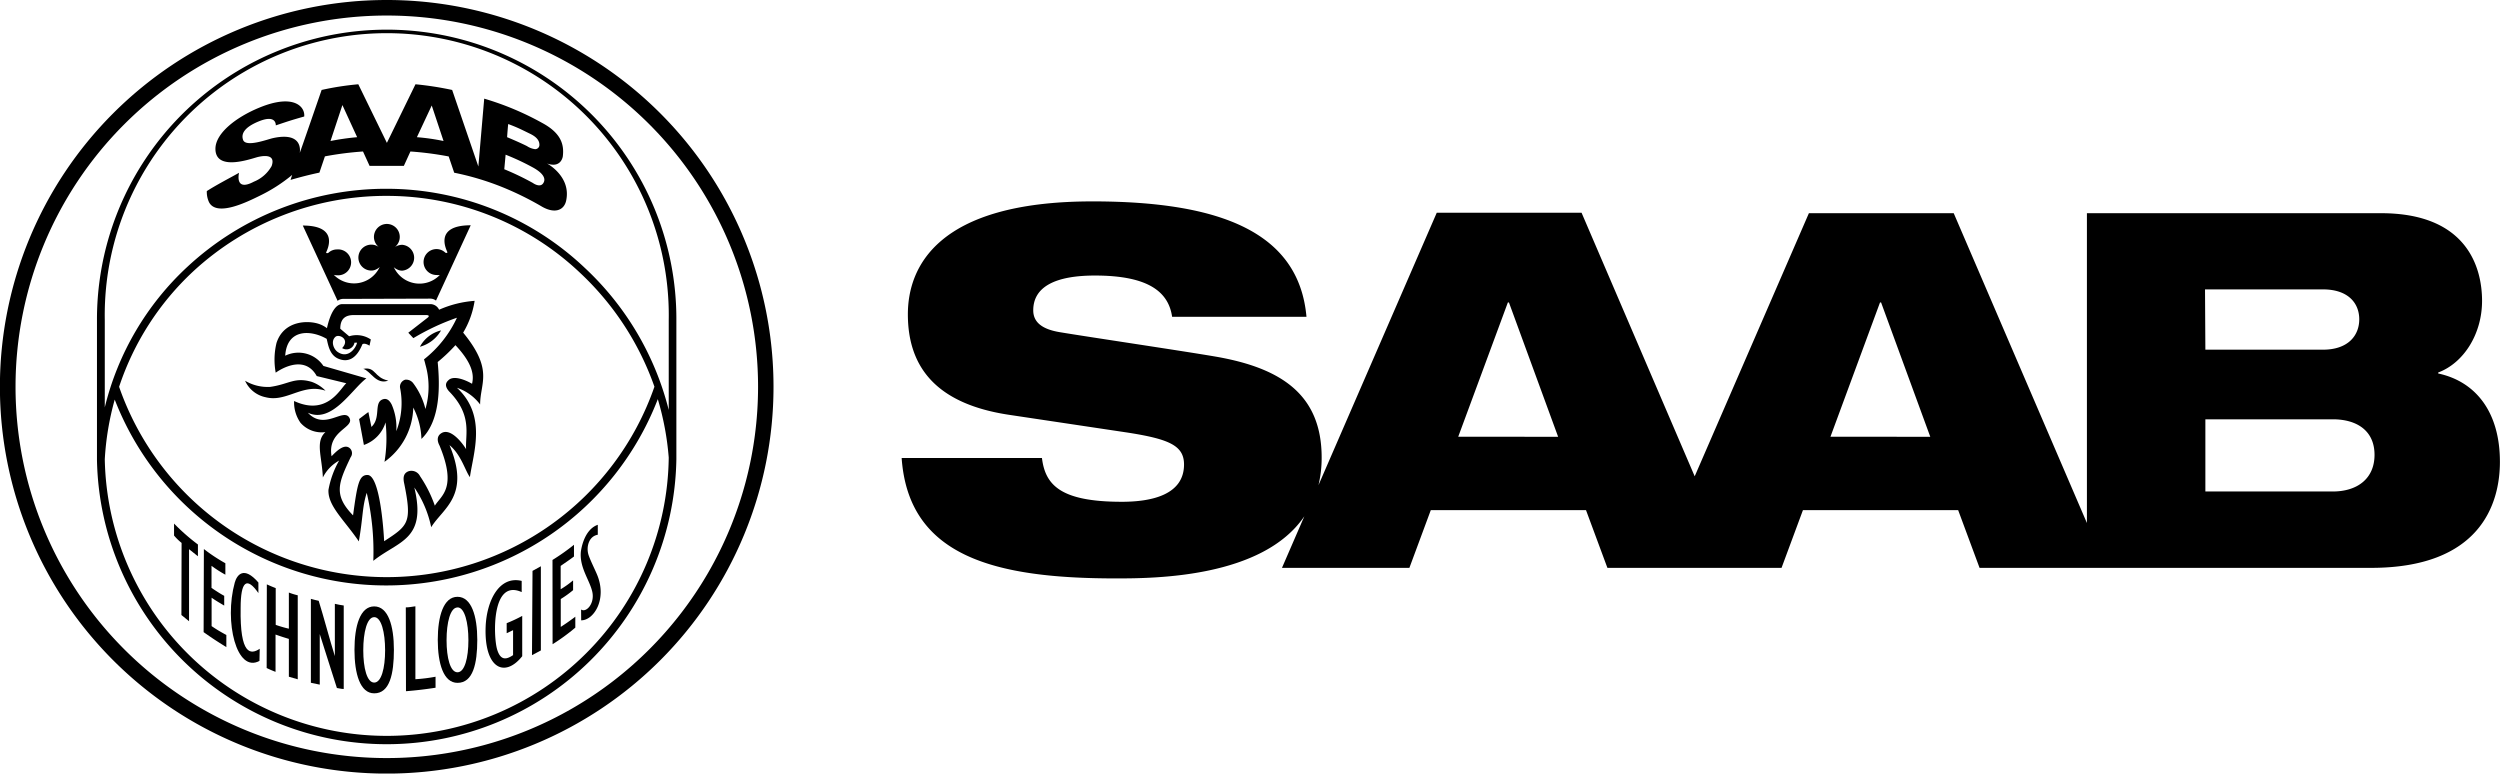 <svg xmlns="http://www.w3.org/2000/svg" viewBox="0 0 281.54 87.11"><path d="M339,94.07a32.2,32.2,0,0,1,4.13-.64l3.22,6.6,3.22-6.6a36.59,36.59,0,0,1,4.13.64l2.95,8.62.66-7.64a31.82,31.82,0,0,1,6.52,2.73c2.14,1.15,2.5,2.44,2.33,3.78,0,0-.18,1.36-1.78.79,0,0,2.77,1.47,2.15,4.22-.23,1-1.21,1.49-2.7.65a34,34,0,0,0-4.56-2.24,30.73,30.73,0,0,0-5.34-1.59l-.62-1.83A36.37,36.37,0,0,0,349,101l-.74,1.62c-1.08,0-2.74,0-3.86,0l-.74-1.62a36.45,36.45,0,0,0-4.29.55l-.62,1.83c-1,.21-2,.46-3.25.82l.18-.56A18,18,0,0,1,332,106c-1.29.63-4.83,2.42-5.69.69a2.76,2.76,0,0,1-.24-1.23c1.05-.68,2.56-1.46,3.63-2.06,0,0-.54,2.18,1.67,1a4,4,0,0,0,2-1.76c.51-1.43-1.05-1.15-1.63-1-1,.29-4.69,1.55-4.7-.94,0-1.77,2.38-3.59,4.95-4.64,3.83-1.58,5.16-.14,5.05,1-1.55.44-1.88.56-3.2,1,0-.45-.3-1.11-1.92-.45s-2,1.4-1.77,2.07c.29.9,2.77-.06,3.39-.19,3.47-.75,3,1.6,3,1.66S339,94.07,339,94.07Zm1,5.75a27.57,27.57,0,0,1,3-.43s-1.66-3.62-1.66-3.62ZM359.57,103a29.91,29.91,0,0,1,3.21,1.54s.77.57,1.15.07.08-1.16-1.21-1.85a27.18,27.18,0,0,0-3-1.4Zm.32-3.61s1.33.55,2.23,1a2.14,2.14,0,0,0,.93.35.49.49,0,0,0,.47-.38c.1-.88-.9-1.28-1.24-1.45-1-.49-1.28-.63-2.26-1C360,97.82,359.89,99.34,359.89,99.34Zm-10.16,0a23.62,23.62,0,0,1,3,.43s-1.33-4-1.33-4Z" transform="translate(-302.78 -83.94)"/><path d="M352.45,121.15a3.92,3.92,0,0,1-2.38,1.84A3.67,3.67,0,0,1,352.45,121.15Z" transform="translate(-302.78 -83.94)"/><path d="M323.23,145.08a6,6,0,0,1-.85-.83V142.9a22.84,22.84,0,0,0,2.69,2.36v1.32c-.33-.25-.66-.53-1-.79v8.11l-.86-.7Z" transform="translate(-302.78 -83.94)"/><path d="M325.74,145.77a19.41,19.41,0,0,0,2.42,1.6v1.29a13.52,13.52,0,0,1-1.56-1l0,2.49c.57.38,1,.66,1.43.89v1.1c-.48-.29-.88-.51-1.42-.89v3.2c.53.36.92.6,1.66,1v1.37c-1.27-.8-1.43-.9-2.56-1.69Z" transform="translate(-302.78 -83.94)"/><path d="M332,158.37c-2.57,1.4-4-4.4-2.78-8.83.24-.84,1-1.92,2.66,0v1.19c-1.32-1.9-2-1.33-2,1.68-.09,5.34,1.14,5.27,2.15,4.59Z" transform="translate(-302.78 -83.94)"/><path d="M332.83,149.75c.36.16.51.23,1,.42v4.14a14.05,14.05,0,0,0,1.48.43v-4.07a7.22,7.22,0,0,0,1,.31v9.46l-1-.29v-4.26c-.5-.15-1-.31-1.5-.49v4.2a11,11,0,0,1-1-.43Z" transform="translate(-302.78 -83.94)"/><path d="M348.48,152.34c.38,0,.67-.07,1.08-.12v8.21a18.29,18.29,0,0,0,2.27-.28v1.24c-1.1.17-2.25.31-3.33.39Z" transform="translate(-302.78 -83.94)"/><path d="M362.75,148.23l.94-.52,0,9.48-1,.53Z" transform="translate(-302.78 -83.94)"/><path d="M365,147a23.81,23.81,0,0,0,2.42-1.71l0,1.32c-.5.38-1,.71-1.5,1.06v2.63a10.55,10.55,0,0,0,1.4-1v1.1a11.46,11.46,0,0,1-1.39,1l0,3.14c.64-.41,1.11-.75,1.64-1.15v1.23a22.36,22.36,0,0,1-2.56,1.87Z" transform="translate(-302.78 -83.94)"/><path d="M368.22,152.58c.58.4,1.56-.68,1.26-2s-1.44-2.71-1.29-4.47c0,0,.25-2.49,1.91-3.07v1.12c-1.1.2-1.14,1.45-1.14,1.5a2.18,2.18,0,0,0,.13.87c.25.68.63,1.42.91,2.08,1.2,2.82-.37,5.2-1.77,5.19Z" transform="translate(-302.78 -83.94)"/><path d="M347.14,157.12c0,2.71-.47,4.91-2.22,4.9-1.58,0-2.22-2.19-2.22-4.9s.64-4.89,2.22-4.89S347.14,154.42,347.14,157.12Zm-2.22-3.68c-.81,0-1.23,1.72-1.23,3.73s.42,3.64,1.23,3.64,1.23-1.63,1.23-3.64S345.72,153.43,344.92,153.44Z" transform="translate(-302.78 -83.94)"/><path d="M577.36,126v-.11c2.86-1.07,4.94-4.32,4.94-8.07s-1.69-9.87-11.38-9.87H537.8v34.89l-15-34.89H506.49l-12.86,29.63L480.89,107.9H464.58l-13.32,30.68a13.06,13.06,0,0,0,.36-3.1c0-7.06-4.49-10.09-11.94-11.38-3.92-.67-14.18-2.19-17.54-2.75-2-.33-3-1.12-3-2.46,0-2.64,2.46-3.92,6.95-3.92,6.11,0,8.29,1.9,8.69,4.65h15.13c-.84-9.47-9.59-13-24.1-13-17.54,0-20.79,7.45-20.79,12.72,0,5.94,3.19,10.09,11.43,11.32l13.34,2c4.65.73,6.33,1.46,6.33,3.59,0,3.41-3.64,4.2-7,4.2-6.94,0-8.63-1.91-9-4.93h-15.8c.78,11.15,10.59,13.56,24.15,13.56,4.39,0,16.51-.08,21.2-7l-2.52,5.81H461.5l2.41-6.5h17.48l2.41,6.5h19.61l2.41-6.5H523.3l2.41,6.5H569.8c12.27,0,14.51-7.18,14.51-11.94C584.31,130.32,581.57,126.9,577.36,126ZM467,133.12,472.59,118h.12l5.54,15.13Zm41.92,0L514.5,118h.12l5.54,15.13Zm42.18-16.59h13.28c2.86,0,4.09,1.57,4.09,3.37s-1.23,3.42-4.09,3.42H551.14Zm14.34,22.76H551.14v-8.13h14.34c2.81,0,4.71,1.35,4.71,4S568.29,139.29,565.48,139.29Z" transform="translate(-302.78 -83.94)"/><path d="M346.33,83.94a43.56,43.56,0,1,0,43.56,43.56A43.55,43.55,0,0,0,346.33,83.94Zm0,85.37a41.81,41.81,0,1,1,41.82-41.81A41.81,41.81,0,0,1,346.33,169.31Z" transform="translate(-302.78 -83.94)"/><path d="M369.41,96.83A32.64,32.64,0,0,0,313.7,120s0,15.51,0,15.72h0a32.63,32.63,0,0,0,65.25-.06V120A32.55,32.55,0,0,0,369.41,96.83Zm-.62,60.68a31.76,31.76,0,0,1-54.21-21.85,31.36,31.36,0,0,1,1.12-6.72,32.79,32.79,0,0,0,61.16-.05,31.71,31.71,0,0,1,1.23,6.58A31.68,31.68,0,0,1,368.79,157.51Zm-52.6-30a31.12,31.12,0,0,1,8.34-13A32,32,0,0,1,346.44,106a31.63,31.63,0,0,1,21.67,8.67,32.16,32.16,0,0,1,8.37,12.82,31.91,31.91,0,0,1-60.29,0Zm61.9,2.6a32.82,32.82,0,0,0-9.45-16,32.45,32.45,0,0,0-22.26-8.91A32.86,32.86,0,0,0,323.87,114a31.87,31.87,0,0,0-9.29,15.82V120a31.76,31.76,0,1,1,63.51,0Z" transform="translate(-302.78 -83.94)"/><path d="M330.38,126.82a5,5,0,0,0,2.83.69c2.11-.3,2.73-1.13,4.66-.57a4.11,4.11,0,0,1,1.57,1,4.43,4.43,0,0,0-1-.2c-2.06-.13-3.7,1.45-5.72.94A3.25,3.25,0,0,1,330.38,126.82Z" transform="translate(-302.78 -83.94)"/><path d="M351.28,117.57a1.07,1.07,0,0,1,.6.22l3.91-8.48c-4.22,0-2.7,2.81-2.64,3s-.21.09-.21.09a1.44,1.44,0,0,0-1-.41,1.46,1.46,0,1,0,0,2.92,1.5,1.5,0,0,0,.37,0,3.18,3.18,0,0,1-5.14-.8c-.17-.26.24.32.91.31a1.46,1.46,0,0,0,0-2.91,1.52,1.52,0,0,0-.84.26v0a1.46,1.46,0,0,0-.9-2.61h0a1.46,1.46,0,0,0-.9,2.6v0a1.45,1.45,0,0,0-.84-.27,1.46,1.46,0,1,0,0,2.92c.66,0,1.07-.58.9-.32a3.18,3.18,0,0,1-5.13.8,1.14,1.14,0,0,0,.37.05,1.46,1.46,0,1,0,0-2.91,1.43,1.43,0,0,0-1,.4s-.28.08-.22-.09,1.58-3-2.64-3l3.92,8.48a1,1,0,0,1,.6-.22Z" transform="translate(-302.78 -83.94)"/><polygon points="48.63 59.33 48.63 59.33 48.63 59.33 48.63 59.33"/><path d="M356.85,129.49c0-2.46,1.55-3.86-1.91-8.09a9.85,9.85,0,0,0,1.29-3.58,12,12,0,0,0-4,1,1.1,1.1,0,0,0-.92-.63h-10c-.69,0-1.32.93-1.71,2.71a3.11,3.11,0,0,0-.79-.44c-1.21-.47-4.05-.5-4.89,2.1a8,8,0,0,0-.09,3.35s3.11-2.33,4.62.38l3.33.81c-.67.58-2.14,3.74-5.88,2a4,4,0,0,0,.72,2.45,3.16,3.16,0,0,0,2.81,1.05c-1.16,1.07-.4,2.7-.29,5.11a4.46,4.46,0,0,1,1.83-1.9,10.32,10.32,0,0,0-1.2,3.3c-.08,1.82,1.79,3.39,3.42,5.8.49-2.81.37-3.83.89-5.47a29.09,29.09,0,0,1,.74,7.66c2.81-2.26,6.05-2.32,4.62-8.26a12.31,12.31,0,0,1,1.9,4.47c1.33-2.16,4.46-3.54,2.06-9.24,1.31,1.07,1.78,2.91,2.3,3.6.38-2.73,1.94-6.91-1.46-10.06l0,0A5.44,5.44,0,0,1,356.85,129.49Zm-16.28-7.63c.42-.33,1.66.3.74,1.28a.91.91,0,0,0,1.39-.61l.29,0c-.12.6-1,1.84-2.16,1.06C340.33,123.27,340,122.34,340.57,121.86ZM353.34,128c2.66,2.7,1.83,4.82,1.93,6.52-.48-.79-1.81-2.45-2.81-1.78-.44.28-.5.79-.18,1.38,2,4.82.17,5.62-.53,6.77a14.23,14.23,0,0,0-1.67-3.33,1.08,1.08,0,0,0-1.29-.55c-.54.21-.66.65-.48,1.43.88,4.36.46,4.68-2.27,6.45-.07-1.49-.51-7.46-1.88-7.46-.94,0-1.14,1-1.62,4.55-2.24-2.3-1.65-3.64-.27-6.55a.76.76,0,0,0-.08-1c-.65-.6-1.6.41-2.07.89-.51-2.91,2.66-3.2,2-4.34s-2.78,1.48-4.67-.56c2.72,1.26,4.94-2.64,6.59-3.87l-4.84-1.4A3.39,3.39,0,0,0,334.9,124c.2-3.08,2.93-2.91,4.67-1.9.16.64.31,1.82,1.32,2.24s2,.09,2.7-1.63c.27-.2.8.16.8.16l.15-.7a2.85,2.85,0,0,0-2.44-.36l-1-.85c0-1.3.77-1.54,1.54-1.54h8.12c.4,0,.34.17.2.28l-2.2,1.71.57.61a26.44,26.44,0,0,1,4.91-2.3,12.82,12.82,0,0,1-3.71,4.69s.1.31.16.59a9,9,0,0,1,0,5,8,8,0,0,0-1.35-2.87,1,1,0,0,0-.93-.43.83.83,0,0,0-.56,1,8.73,8.73,0,0,1-.44,4.8,6.46,6.46,0,0,0-.52-3c-.18-.35-.48-.77-1-.59-1.05.37-.17,2.06-1.28,3.11,0,0-.34-1.64-.34-1.67s-1.05.78-1.05.78l.54,2.92a3.89,3.89,0,0,0,2.44-2.54,16.11,16.11,0,0,1-.12,4.44,7.72,7.72,0,0,0,3.24-6.11,8.18,8.18,0,0,1,.92,3.53c2.18-2.08,2.08-6.07,1.83-8.66a18.23,18.23,0,0,0,2-1.9c2,2.13,2.09,3.43,1.87,4.35-.75-.44-2.12-1-2.69-.37C352.91,127.11,352.91,127.5,353.34,128Z" transform="translate(-302.78 -83.94)"/><path d="M343.69,125.48c1.43-.28,1.19,1,2.82,1.32-1.37.52-2-1.1-2.82-1.32h0" transform="translate(-302.78 -83.94)"/><path d="M337.79,151.38c.38.11.57.15.88.22.56,1.79,1.26,4.45,1.82,6.23h0v-5.89c.32.07.67.15,1,.19v9.4c-.29,0-.48-.07-.77-.11-.56-1.81-1.38-4.27-1.93-6.07h0l0,5.69-1-.21Z" transform="translate(-302.78 -83.94)"/><path d="M361.59,157.84c-2,2.51-4.29,1.34-4.12-3.29.11-3,1.55-5.8,4.06-5.19v1.26c-3.42-1.55-3.19,5-2.77,6.44s1.19,1.06,1.8.66l0-2.81c-.23.1-.48.24-.72.34v-1.13a16.49,16.49,0,0,0,1.75-.82Z" transform="translate(-302.78 -83.94)"/><path d="M356.53,156c0,2.67-.48,4.85-2.23,4.84-1.57,0-2.22-2.17-2.22-4.84s.65-4.85,2.22-4.85S356.53,153.31,356.53,156Zm-2.23-3.65c-.81,0-1.23,1.7-1.23,3.69s.42,3.61,1.23,3.61,1.23-1.62,1.23-3.61S355.1,152.33,354.3,152.34Z" transform="translate(-302.78 -83.94)"/></svg>